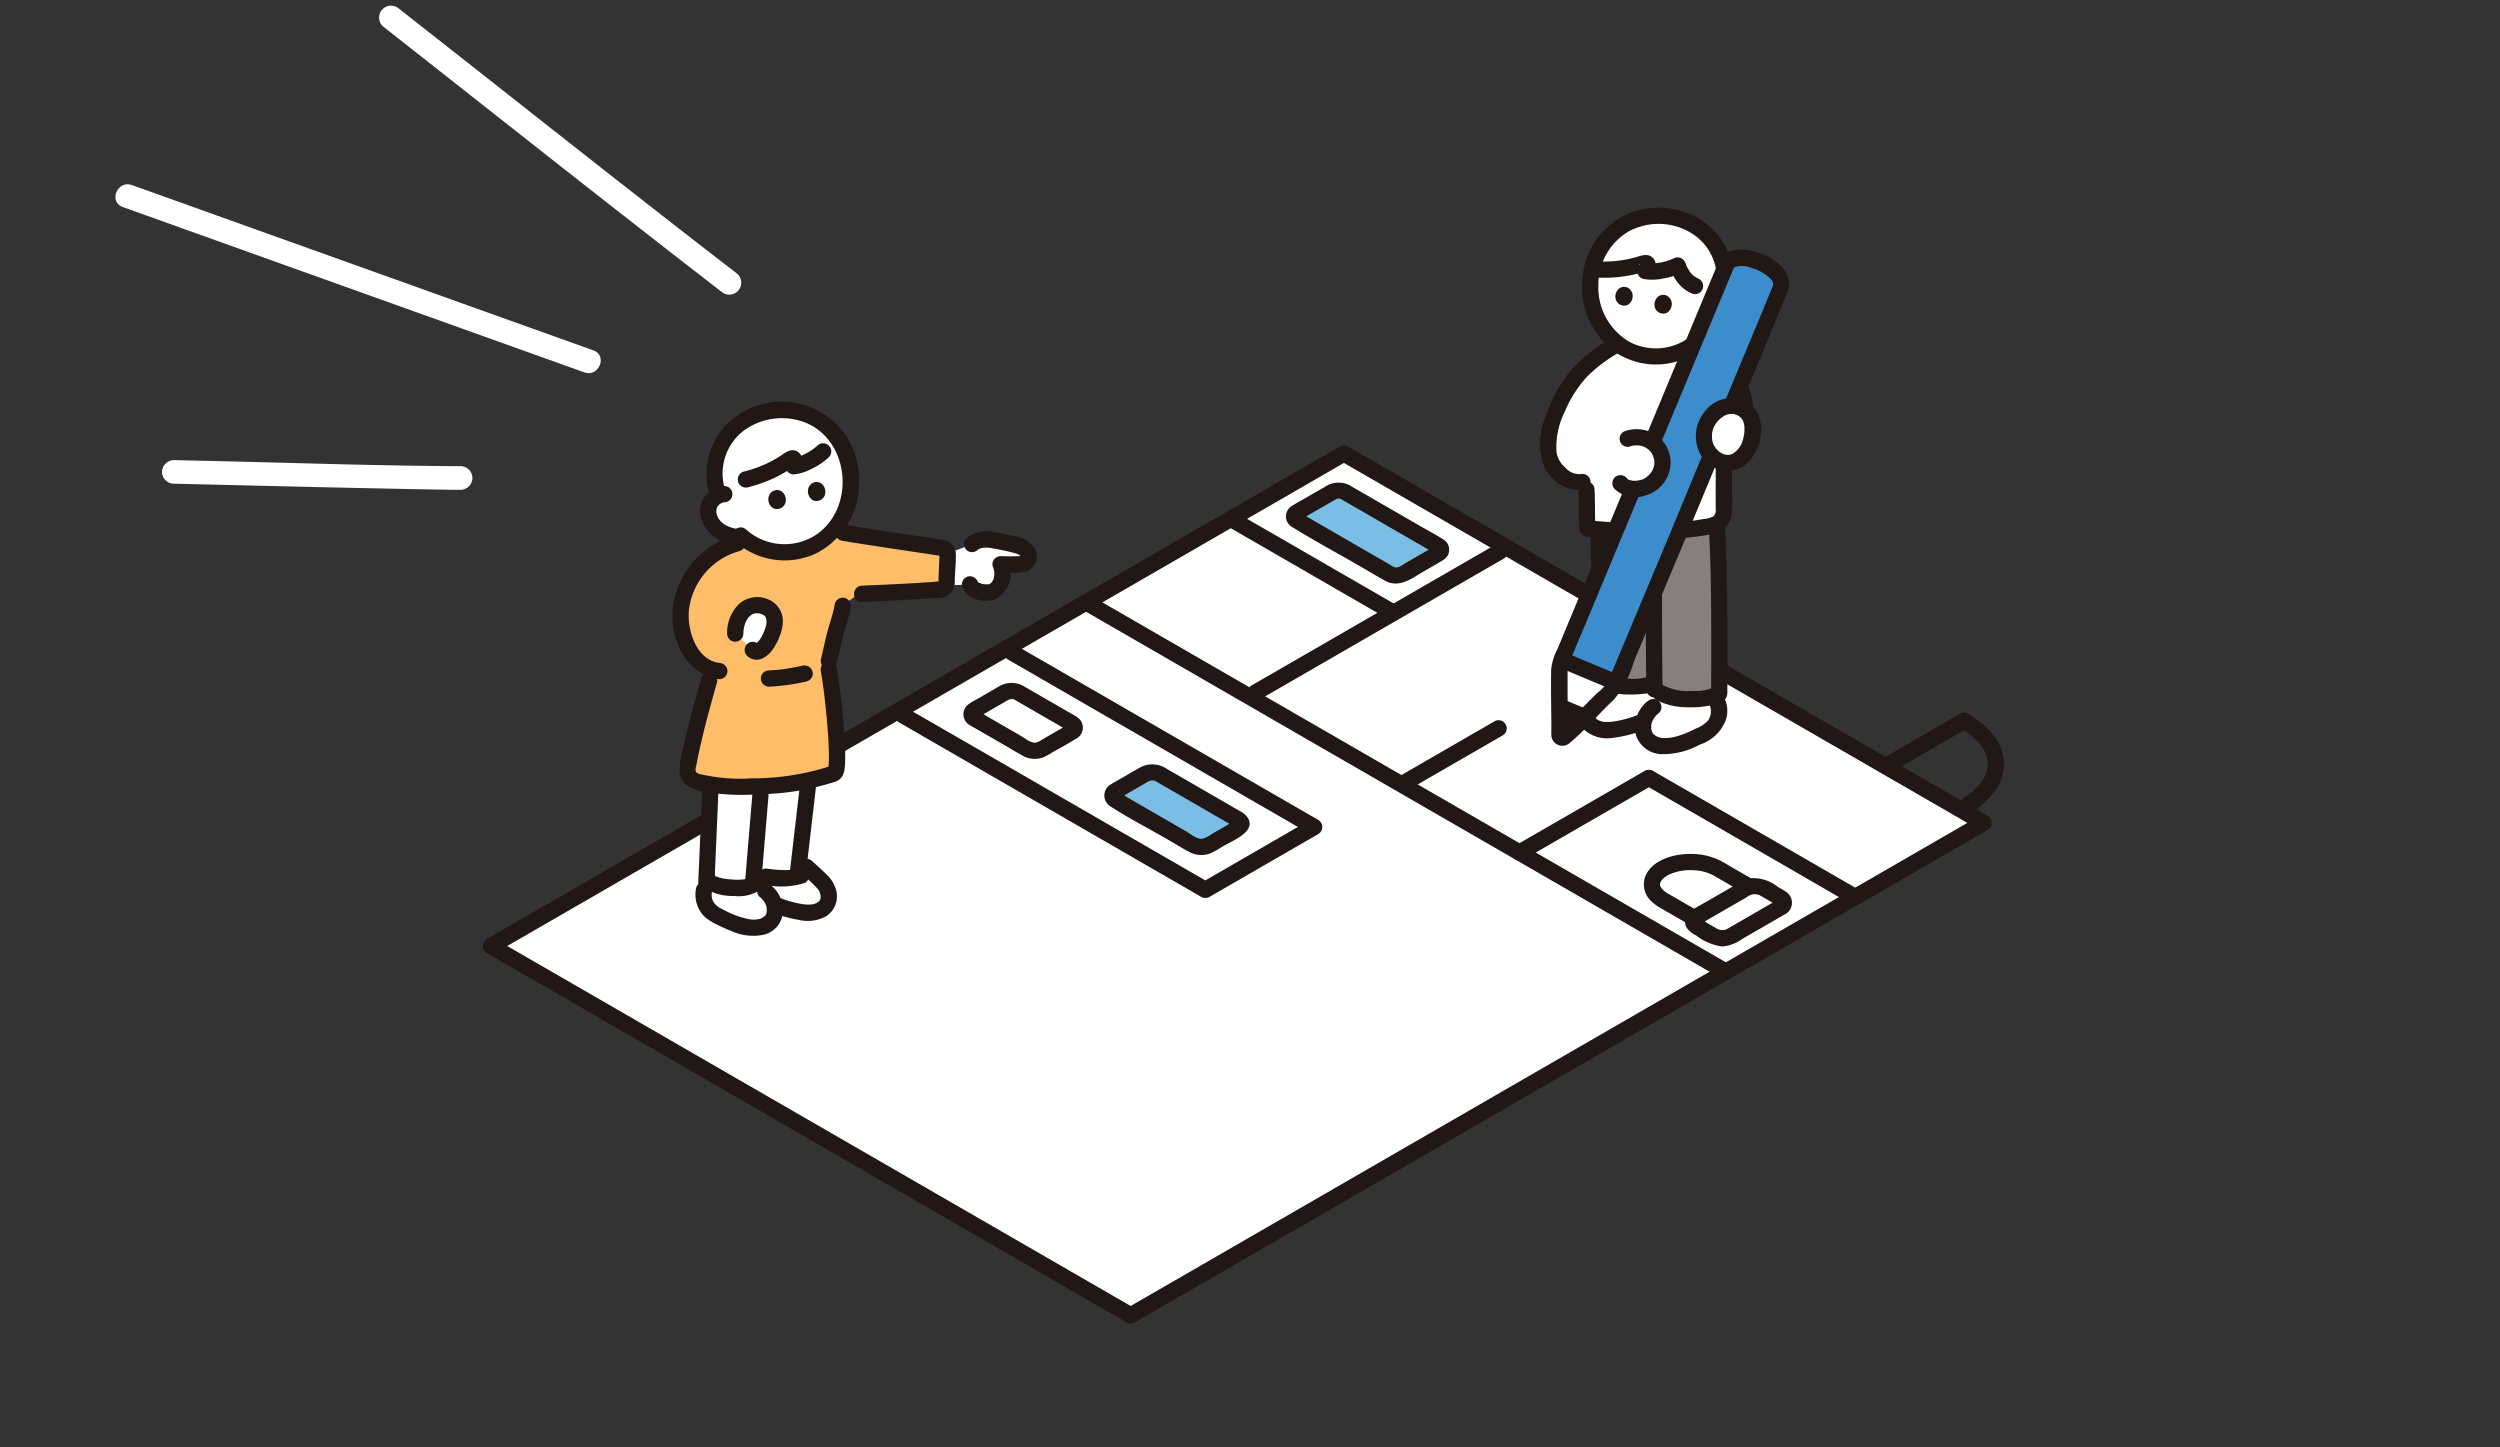 <svg xmlns="http://www.w3.org/2000/svg" xmlns:xlink="http://www.w3.org/1999/xlink" width="190" height="110" viewBox="0 0 190 110">
  <rect x="0" y="0" width="190" height="110" fill="#333333" stroke="none"/>
  <defs>
    <clipPath id="clip-path">
      <rect id="長方形_252" data-name="長方形 252" width="190" height="110" transform="translate(1075 4859)" fill="#7abee6" opacity="0.368"/>
    </clipPath>
  </defs>
  <g id="マスクグループ_37" data-name="マスクグループ 37" transform="translate(-1075 -4859)" clip-path="url(#clip-path)">
    <g id="グループ_166" data-name="グループ 166">
      <g id="_16169_color" data-name="16169_color" transform="translate(1111.698 4874.767)">
        <path id="パス_2249" data-name="パス 2249" d="M120.121,82.639a.963.963,0,0,0-.565-.517,18.343,18.343,0,0,0-2.314-.513,1.8,1.8,0,0,0-1.364.33l-1.853.739a.148.148,0,0,1,0,.035c-.021.572-.07,1.521-.1,2.272a.388.388,0,0,1-.016.1l1.813-.067c.124.416.751.667,1.494.6a1.227,1.227,0,0,0,.866-.792,1.824,1.824,0,0,0-.039-1.343c.564.02.874.016,1.543,0a.56.56,0,0,0,.583-.485.716.716,0,0,0-.05-.354Z" transform="translate(-78.699 -56.36)" fill="#fff"/>
        <path id="パス_2250" data-name="パス 2250" d="M50.274,125.784l.328.189,64.826-37.427L66.809,60.475,1.983,97.9Z" transform="translate(-1.37 -41.772)" fill="#fff"/>
        <path id="パス_2251" data-name="パス 2251" d="M48.593,124.938l.327.189a.627.627,0,0,0,.624,0l17.024-9.83L95.6,98.536,114.37,87.7a.624.624,0,0,0,0-1.068L76.533,64.787,65.751,58.562a.627.627,0,0,0-.624,0L39.786,73.193,14.543,87.767.3,95.989a.624.624,0,0,0,0,1.067l37.691,21.761,10.6,6.12a.619.619,0,0,0,.624-1.068L11.526,102.109l-10.6-6.12v1.067l25.341-14.63L51.509,67.851l14.242-8.222h-.624l37.837,21.845L113.746,87.7V86.632L81.158,105.447,56.5,119.685,48.92,124.06h.624l-.327-.189A.619.619,0,0,0,48.593,124.938Z" transform="translate(0 -40.393)" fill="#211715"/>
        <path id="パス_2252" data-name="パス 2252" d="M158.337,138.991l5.971,3.447a.346.346,0,0,1,0,.654l-2.243,1.295a1.252,1.252,0,0,1-1.134,0l-5.97-3.447a.345.345,0,0,1,0-.654l2.243-1.3a1.254,1.254,0,0,1,1.133,0Z" transform="translate(-106.898 -95.924)" fill="#7abee6"/>
        <path id="パス_2253" data-name="パス 2253" d="M203.263,69.664l7.118,4.111a.293.293,0,0,1,0,.556l-2.727,1.574a1.062,1.062,0,0,1-.962,0L199.573,71.8a.293.293,0,0,1,0-.556l2.727-1.574A1.062,1.062,0,0,1,203.263,69.664Z" transform="translate(-137.744 -48.041)" fill="#7abee6"/>
        <path id="パス_2254" data-name="パス 2254" d="M109.919,108.529l18,10.392,4.966,2.867v-1.068l-8.275,4.778h.624L107.3,115.143l-5.03-2.9a.619.619,0,0,0-.624,1.068l17.93,10.352,5.036,2.908a.627.627,0,0,0,.624,0l8.275-4.778a.624.624,0,0,0,0-1.068l-18-10.392-4.967-2.867a.619.619,0,0,0-.624,1.068Z" transform="translate(-70.017 -74.174)" fill="#211715"/>
        <path id="パス_2255" data-name="パス 2255" d="M285,139.358q6.149,3.546,12.294,7.1l3.389,1.958a.619.619,0,0,0,.624-1.068l-12.591-7.272-3.091-1.784a.619.619,0,0,0-.624,1.068Z" transform="translate(-196.699 -95.474)" fill="#211715"/>
        <path id="パス_2256" data-name="パス 2256" d="M225.371,131.313l7.225-4.171a.619.619,0,0,0-.624-1.068l-7.225,4.171A.619.619,0,0,0,225.371,131.313Z" transform="translate(-155.068 -87.033)" fill="#211715"/>
        <path id="パス_2257" data-name="パス 2257" d="M146.609,96.193l7.378,4.26,10.359,5.981,11.437,6.6,10.633,6.139,7.821,4.515.68.393a.619.619,0,0,0,.624-1.068l-7.379-4.26-10.36-5.981-11.437-6.6-10.633-6.139-7.819-4.515-.68-.393a.619.619,0,0,0-.624,1.068Z" transform="translate(-101.084 -65.651)" fill="#211715"/>
        <path id="パス_2258" data-name="パス 2258" d="M253.812,145.033l9.834-5.675a.619.619,0,0,0-.624-1.068l-9.834,5.675A.619.619,0,0,0,253.812,145.033Z" transform="translate(-174.717 -95.473)" fill="#211715"/>
        <path id="パス_2259" data-name="パス 2259" d="M206.887,82.593,192,91.189l-3.7,2.133a.619.619,0,0,0,.624,1.068l14.89-8.6,3.7-2.133a.619.619,0,0,0-.624-1.068Z" transform="translate(-129.887 -56.992)" fill="#211715"/>
        <path id="パス_2260" data-name="パス 2260" d="M302.52,166.494l-2.355,1.36-1.287.743a.827.827,0,0,1-.889.054c-.241-.133-.478-.276-.717-.414-.124-.072-.391-.3-.537-.309-.007,0-.023-.024-.029-.022v.2q-.079.278.026.179s.009-.007.013-.007c.031,0,.08-.046.107-.062l.479-.277,2.929-1.691a.909.909,0,0,1,1-.121c.268.149.531.307.8.46.122.07.245.138.365.211a.42.42,0,0,0,.084.048c.169.05.155-.447.011-.352-.658.44-.04,1.512.624,1.068a.992.992,0,0,0,.147-1.672,5.859,5.859,0,0,0-.686-.416,2.927,2.927,0,0,0-2.229-.641,4.883,4.883,0,0,0-1.208.618l-1.847,1.066c-.4.23-.806.447-1.2.69a1.006,1.006,0,0,0-.474,1.314,1.747,1.747,0,0,0,.768.651,4.145,4.145,0,0,0,1.967.832,3.018,3.018,0,0,0,1.525-.577l3.233-1.867A.619.619,0,0,0,302.52,166.494Z" transform="translate(-204.191 -113.836)" fill="#211715"/>
        <path id="パス_2261" data-name="パス 2261" d="M289.589,163.253l-1.59-.917-.723-.418c-.278-.163-.578-.427-.6-.657a.57.57,0,0,1,.181-.416,1.843,1.843,0,0,1,.617-.414,3.919,3.919,0,0,1,1.724-.284,3.489,3.489,0,0,1,1.573.41c.172.1.342.2.513.3l1.842,1.063a.619.619,0,0,0,.624-1.068l-1.818-1.051c-.229-.132-.455-.274-.691-.393a4.976,4.976,0,0,0-2.141-.5c-1.294-.023-3.058.409-3.562,1.767a1.75,1.75,0,0,0,.446,1.8,3.941,3.941,0,0,0,.921.652l2.058,1.188a.619.619,0,0,0,.624-1.068Z" transform="translate(-197.215 -109.777)" fill="#211715"/>
        <path id="パス_2262" data-name="パス 2262" d="M201.624,68.869l6.268,3.619.626.362a.908.908,0,0,0,.172.1c.1.029-.008.09-.033-.062v-.329c.024-.147.138-.093.035-.062a.76.76,0,0,0-.14.081l-.6.344-1.385.8c-.231.133-.555.419-.844.338a1.909,1.909,0,0,1-.4-.22l-5.173-2.987-1.144-.661c-.111-.064-.221-.136-.336-.194-.164-.083-.047-.083-.029.026v.329c-.017.1-.141.113.026.028.116-.059.228-.132.34-.2l1.044-.6.944-.545c.185-.108.4-.278.626-.166.714.344,1.342-.722.624-1.068a1.866,1.866,0,0,0-1.855.155l-1.422.822c-.343.2-.7.383-1.034.6a.927.927,0,0,0,.037,1.647c1.676,1.04,3.425,1.978,5.134,2.964.637.368,1.267.759,1.916,1.106,1.066.569,2.019-.216,2.913-.732.44-.254.884-.5,1.319-.762a1.338,1.338,0,0,0,.483-.418.921.921,0,0,0-.371-1.272c-.532-.342-1.1-.636-1.65-.953l-5.47-3.155A.619.619,0,0,0,201.624,68.869Z" transform="translate(-136.418 -46.712)" fill="#211715"/>
        <path id="パス_2263" data-name="パス 2263" d="M156.7,138.166l3.55,2.05,2.026,1.17c.093.054.278.216.39.225.129.011.129-.42,0-.407-.024,0-.057.037-.079.046a3.531,3.531,0,0,0-.438.253l-1.167.674a2.436,2.436,0,0,1-.7.364c-.419.074-.941-.378-1.274-.569l-4.474-2.584c-.1-.055-.449-.342-.563-.325-.081.012-.024-.528-.024.193,0,.417-.05.183.062.172s.307-.177.407-.235l1.334-.77c.283-.164.6-.427.95-.255.711.354,1.337-.711.624-1.067a1.933,1.933,0,0,0-1.858.058c-.4.223-.79.456-1.185.684-.315.182-.64.353-.947.547a.976.976,0,0,0-.006,1.731c1.37.882,2.837,1.638,4.248,2.452.564.326,1.12.673,1.695.978a1.9,1.9,0,0,0,1.784.013c.3-.158.594-.343.89-.514.7-.405,2.53-1.124,1.686-2.208a2,2,0,0,0-.63-.464l-.927-.536L157.33,137.1A.619.619,0,0,0,156.7,138.166Z" transform="translate(-105.574 -94.565)" fill="#211715"/>
        <path id="パス_2264" data-name="パス 2264" d="M122.029,118.163l2.895,1.671.755.436c.066.038.311.238.389.225.007,0,.052-.416-.009-.424s-.185.107-.226.131l-.868.5-.889.513a1.192,1.192,0,0,1-.466.211c-.362.035-.788-.335-1.078-.5l-1.86-1.074-.821-.474a3.641,3.641,0,0,0-.512-.3c-.017-.006-.033-.026-.051-.029-.151-.025.019.433-.011.435a.652.652,0,0,0,.169-.1l.913-.525.984-.568c.213-.124.431-.258.686-.131.711.354,1.337-.711.624-1.068a1.859,1.859,0,0,0-1.727.012c-.244.13-.481.278-.72.416l-1.068.616a3.921,3.921,0,0,0-.7.438.95.95,0,0,0,.222,1.54c.147.093.3.175.454.262l2.038,1.176c.507.293,1.007.6,1.523.879a1.837,1.837,0,0,0,1.5.121,4.924,4.924,0,0,0,.718-.385c.594-.343,1.207-.666,1.788-1.032a.951.951,0,0,0,.234-1.546,2.712,2.712,0,0,0-.5-.324l-3.762-2.172A.617.617,0,0,0,122.029,118.163Z" transform="translate(-81.616 -80.749)" fill="#211715"/>
        <path id="パス_2265" data-name="パス 2265" d="M350.357,131.936c1.391-.818,2.751-2.148,2.724-3.881-.027-1.7-1.352-2.963-2.724-3.771a.624.624,0,0,0-.624,0l-5.7,3.293a.619.619,0,0,0,.624,1.068l5.7-3.292h-.624c.972.572,2.094,1.463,2.112,2.7.019,1.281-1.106,2.221-2.112,2.813a.619.619,0,0,0,.624,1.068Z" transform="translate(-237.478 -85.799)" fill="#211715"/>
        <path id="パス_2266" data-name="パス 2266" d="M183.182,76.234l12.073,6.97a.619.619,0,0,0,.624-1.067l-12.073-6.97A.619.619,0,0,0,183.182,76.234Z" transform="translate(-126.35 -51.862)" fill="#211715"/>
        <path id="パス_2267" data-name="パス 2267" d="M278.111,117.989a3.737,3.737,0,0,1-2.125-1.034,5.891,5.891,0,0,1-3.153-.171,9.926,9.926,0,0,0-1.492,1.515,1.481,1.481,0,0,0-.1,1.322,1.436,1.436,0,0,0,1,.724,3.3,3.3,0,0,0,1.271-.027,8.517,8.517,0,0,0,1.849-.531l.178-.072a.9.9,0,0,0-.027.1,1.936,1.936,0,0,0,.058.892,1.36,1.36,0,0,0,.83.782,2.613,2.613,0,0,0,1.453.05,7.836,7.836,0,0,0,2.053-.78,2.4,2.4,0,0,0,1.1-.866,1.781,1.781,0,0,0,.214-1.336,1.994,1.994,0,0,0-.337-.738,3.432,3.432,0,0,1-.669.143A8.9,8.9,0,0,1,278.111,117.989Z" transform="translate(-187.32 -80.675)" fill="#fff"/>
        <path id="パス_2268" data-name="パス 2268" d="M271.1,114.669c-.328.3-.66.587-.976.9a3.23,3.23,0,0,0-.9,1.282,1.883,1.883,0,0,0,.483,2,2.631,2.631,0,0,0,2.081.549,9.187,9.187,0,0,0,2.349-.6.637.637,0,0,0,.433-.76.622.622,0,0,0-.76-.433,7.782,7.782,0,0,1-2.133.571,2.617,2.617,0,0,1-.6,0c.04.006-.11-.026-.117-.028-.023-.006-.235-.08-.142-.04a1.7,1.7,0,0,1-.214-.119c-.06-.042-.067-.046-.02-.014-.031-.026-.06-.054-.088-.083-.047-.055-.053-.06-.018-.014a1.091,1.091,0,0,1-.064-.1q-.048-.095-.015-.027a1.129,1.129,0,0,1-.035-.124q-.022-.113,0-.028a1.018,1.018,0,0,1,0-.13q.01-.114,0-.031c.007-.044.016-.087.027-.13a.8.8,0,0,1,.136-.333c.023-.036.125-.155.009-.019.027-.031.053-.065.081-.1.085-.1.175-.191.266-.283.354-.359.734-.691,1.107-1.028a.618.618,0,1,0-.874-.874Z" transform="translate(-185.925 -79.088)" fill="#211715"/>
        <path id="パス_2269" data-name="パス 2269" d="M284.21,118.488a2.566,2.566,0,0,0-.909,2.47,2.107,2.107,0,0,0,1.962,1.553,5.774,5.774,0,0,0,2.911-.723,3.125,3.125,0,0,0,2.018-1.961,2.25,2.25,0,0,0-1.137-2.607.623.623,0,0,0-.76.433.632.632,0,0,0,.433.76c-.112-.042.015.031.051.075,0,.006.065.106.077.127a1.265,1.265,0,0,1,.148.4,1.2,1.2,0,0,1-.2.949,2.489,2.489,0,0,1-.916.6,8.367,8.367,0,0,1-1.3.546,3.416,3.416,0,0,1-1.222.176,1.1,1.1,0,0,1-.74-.344.713.713,0,0,1-.124-.309,1.876,1.876,0,0,1-.009-.2c0-.031.02-.243,0-.163a1.605,1.605,0,0,1,.6-.9.623.623,0,0,0,0-.874.631.631,0,0,0-.874,0Z" transform="translate(-195.698 -80.962)" fill="#211715"/>
        <path id="パス_2270" data-name="パス 2270" d="M280,78.416l-.34.021a42.308,42.308,0,0,1-5.4-.139c0,.062,0,.1,0,.1.057,2.782.338,9.111.464,11.384.75.563,2.167.522,3.421.334,1.288,1.225,2.708,1.155,4.227,1.01a2.758,2.758,0,0,0,1.069-.325c.038-3.038,0-9.889-.183-12.866a21.848,21.848,0,0,1-3.26.485Z" transform="translate(-189.485 -53.832)" fill="#85807f"/>
        <path id="パス_2271" data-name="パス 2271" d="M266.985,33.92A10.177,10.177,0,0,0,263.81,36.6a10.714,10.714,0,0,0-1.758,3.833,3.855,3.855,0,0,0,.089,2.367,2.838,2.838,0,0,0,.911,1.053,1.564,1.564,0,0,0,1.716.34c.159,1.379.04,2.435.132,3.631a47.455,47.455,0,0,0,6.23.206,21.276,21.276,0,0,0,3.263-.433,1.1,1.1,0,0,0,.874-1.071V42.285a4.293,4.293,0,0,0,1.4-4.672,6.45,6.45,0,0,0-.722-1.53,5.068,5.068,0,0,0-.82-.917A5.944,5.944,0,0,0,273,34.049Z" transform="translate(-180.951 -23.426)" fill="#fff"/>
        <path id="パス_2272" data-name="パス 2272" d="M282.276,8.212a4.637,4.637,0,0,0-1.68-5.207,5.3,5.3,0,0,0-7.028.7,5.734,5.734,0,0,0,.027,7.342,4.85,4.85,0,0,0,6.955.367" transform="translate(-188.095 -1.368)" fill="#fff"/>
        <path id="パス_2273" data-name="パス 2273" d="M282.614,5.364a4.54,4.54,0,0,0-1.7-2.36,5.3,5.3,0,0,0-7.027.7,5.3,5.3,0,0,0-1.173,2.347,9.335,9.335,0,0,0,3.949-.449.263.263,0,0,1,.21.018c.155.087-.031.423-.119.576a4.593,4.593,0,0,0,2.465-.415,2.487,2.487,0,0,0,1.323,1.558l2.053.872a4.655,4.655,0,0,0,.02-2.848Z" transform="translate(-188.414 -1.367)" fill="#fff"/>
        <path id="パス_2274" data-name="パス 2274" d="M285.9,79.846c0,3.848,0,7.7.044,11.546a.619.619,0,0,0,1.236,0c-.046-3.848-.044-7.7-.044-11.546A.619.619,0,0,0,285.9,79.846Z" transform="translate(-197.524 -54.743)" fill="#211715"/>
        <path id="パス_2275" data-name="パス 2275" d="M272.275,78.09c.042,2,.126,3.995.21,5.992q.066,1.581.141,3.162.031.654.063,1.308a3.888,3.888,0,0,0,.1,1.161c.241.6,1.3.752,1.847.809a9.333,9.333,0,0,0,2.3-.116.622.622,0,0,0,.433-.76.634.634,0,0,0-.76-.433,4.252,4.252,0,0,1-2.942-.273l.306.534c-.209-3.791-.384-7.589-.464-11.384a.619.619,0,0,0-1.236,0Z" transform="translate(-188.111 -53.529)" fill="#211715"/>
        <path id="パス_2276" data-name="パス 2276" d="M287.886,90.293a5.069,5.069,0,0,0,2.211.546,7.853,7.853,0,0,0,2.12-.185,2.089,2.089,0,0,0,.8-.348c.28-.232.245-.556.247-.884q.007-.745.009-1.491.009-3.644-.062-7.288c-.025-1.177-.056-2.355-.124-3.53-.045-.791-1.282-.8-1.236,0,.2,3.406.189,6.831.188,10.242q0,1.232-.014,2.465l.306-.534a3.459,3.459,0,0,1-1.706.312,4.163,4.163,0,0,1-2.116-.371c-.706-.364-1.333.7-.624,1.068Z" transform="translate(-198.683 -52.856)" fill="#211715"/>
        <path id="パス_2277" data-name="パス 2277" d="M296.259,33.545a4.55,4.55,0,0,1,3.046,2.607,3.793,3.793,0,0,1-.39,3.908.623.623,0,0,0,.222.846.632.632,0,0,0,.846-.222,5.046,5.046,0,0,0,.937-2.487,5.252,5.252,0,0,0-.5-2.561,5.768,5.768,0,0,0-3.831-3.283A.619.619,0,0,0,296.259,33.545Z" transform="translate(-204.379 -22.326)" fill="#211715"/>
        <path id="パス_2278" data-name="パス 2278" d="M265.279,31.985a11.611,11.611,0,0,0-3,2.386,11.219,11.219,0,0,0-1.94,3.5,5.2,5.2,0,0,0-.126,3.836,3.022,3.022,0,0,0,3.119,1.77A.619.619,0,0,0,263,42.288a1.407,1.407,0,0,1-1.175-.491,1.911,1.911,0,0,1-.666-1.154,5.885,5.885,0,0,1,.612-3.069,9.24,9.24,0,0,1,1.667-2.652,11.415,11.415,0,0,1,2.463-1.87.619.619,0,0,0-.624-1.068Z" transform="translate(-179.557 -22.025)" fill="#211715"/>
        <path id="パス_2279" data-name="パス 2279" d="M269.337,64.221c.057.991,0,1.984.074,2.975a.637.637,0,0,0,.618.618,37.112,37.112,0,0,0,8.021.032c1.181-.161,2.782-.273,2.948-1.764a14.767,14.767,0,0,0,.016-1.625v-1.9a.619.619,0,0,0-1.236,0c0,1.072-.011,2.145,0,3.217a.556.556,0,0,1-.2.509,1.9,1.9,0,0,1-.731.19c-.321.06-.643.114-.967.159a24.862,24.862,0,0,1-4.041.178c-1.274-.031-2.545-.13-3.815-.232l.618.618c-.07-.989-.018-1.984-.074-2.975-.045-.791-1.282-.8-1.236,0Z" transform="translate(-186.08 -42.797)" fill="#211715"/>
        <path id="パス_2280" data-name="パス 2280" d="M281.481,7.009a5.292,5.292,0,0,0-1.721-5.721,6.051,6.051,0,0,0-5.912-.861,5.857,5.857,0,0,0-3.562,4.833,6.161,6.161,0,0,0,2.425,5.7,5.556,5.556,0,0,0,6.886-.475c.583-.544-.292-1.417-.874-.874a4.314,4.314,0,0,1-4.791.649,4.772,4.772,0,0,1-2.45-4.352,4.7,4.7,0,0,1,2.27-4.067,4.776,4.776,0,0,1,4.676.037,4.065,4.065,0,0,1,1.861,4.8c-.243.76.95,1.085,1.192.329Z" transform="translate(-186.704 0)" fill="#211715"/>
        <path id="パス_2281" data-name="パス 2281" d="M299.062,21.67c.138.01-.11-.033.014,0,.044.012.087.021.131.034s.057.019.085.031l-.065-.026c.027,0,.093.049.119.065s.051.032.075.05l-.053-.042a.424.424,0,0,1,.1.093.478.478,0,0,1,.091.1c-.065-.133-.013-.011.007.023a.374.374,0,0,1,.064.12c-.031-.079-.036-.085-.012-.021l.013.044a.413.413,0,0,1,.031.134c.017-.149-.007-.02-.006.024s0,.1,0,.143c0,.139.031-.1-.006.026-.013.047-.022.093-.036.141,0,.017-.07.188-.036.11s-.034.066-.043.082q-.035.065-.075.128c-.01.015-.1.144-.052.079s-.051.057-.062.07c-.033.036-.068.07-.1.1-.013.012-.132.108-.071.062s-.071.048-.086.057c-.045.029-.089.056-.135.082s-.093.051-.141.075c-.017.008-.166.072-.1.045s-.085.029-.1.035c-.051.017-.1.033-.155.048-.1.029-.207.047-.311.069-.046.007-.035.006.034,0l-.078.007c-.06.005-.12.008-.18.009a.618.618,0,1,0,0,1.236,3.033,3.033,0,0,0,2.863-1.9,1.943,1.943,0,0,0-.181-1.69,1.985,1.985,0,0,0-1.534-.883.621.621,0,0,0-.618.618.633.633,0,0,0,.618.618Z" transform="translate(-205.399 -14.108)" fill="#211715"/>
        <path id="パス_2282" data-name="パス 2282" d="M279.756,20.245a.773.773,0,0,1-.315.581.6.6,0,0,1-.442.084.673.673,0,0,1-.487-.367.789.789,0,0,1,.195-.907.624.624,0,0,1,.848.047A.7.7,0,0,1,279.756,20.245Z" transform="translate(-192.374 -13.458)" fill="#211715"/>
        <path id="パス_2283" data-name="パス 2283" d="M289.36,22.207a.773.773,0,0,1-.315.582.6.6,0,0,1-.442.083.673.673,0,0,1-.487-.366.788.788,0,0,1,.2-.907.623.623,0,0,1,.848.047.7.7,0,0,1,.2.561Z" transform="translate(-199.008 -14.813)" fill="#211715"/>
        <path id="パス_2284" data-name="パス 2284" d="M291.817,13.165a6.328,6.328,0,0,0,.309.671,3.477,3.477,0,0,0,.38.541,2.684,2.684,0,0,0,.9.676.666.666,0,0,0,.476.062.633.633,0,0,0,.371-.284.624.624,0,0,0,.062-.477.608.608,0,0,0-.284-.371,2.574,2.574,0,0,1-.467-.28l.125.1a2.133,2.133,0,0,1-.377-.38l.1.124a3.665,3.665,0,0,1-.437-.784l.062.148-.029-.07a.682.682,0,0,0-.284-.371.632.632,0,0,0-.476-.062.624.624,0,0,0-.369.284.6.6,0,0,0-.062.476Z" transform="translate(-201.596 -8.547)" fill="#211715"/>
        <path id="パス_2285" data-name="パス 2285" d="M278.237,11.924a4.2,4.2,0,0,1-1.066.321,3.779,3.779,0,0,1-.527.062,1.372,1.372,0,0,1-.408-.021l.369.908c.219-.392.422-.912.059-1.293-.4-.422-.92-.172-1.384-.044a9.115,9.115,0,0,1-2.959.283c-.8-.044-.793,1.193,0,1.236a10.657,10.657,0,0,0,2.013-.072c.32-.043.638-.1.952-.172q.216-.051.43-.113.134-.04.267-.083l.107-.036q.138-.042-.065,0l-.273-.159.036.033-.159-.273c-.088-.216.043-.173,0-.109s-.062.119-.093.176a.625.625,0,0,0,.369.908,3.717,3.717,0,0,0,1.509-.024,4.83,4.83,0,0,0,1.445-.461c.7-.371.08-1.439-.624-1.068Z" transform="translate(-187.732 -8.051)" fill="#211715"/>
        <path id="パス_2286" data-name="パス 2286" d="M273.818,33.1l7.661-18.477c.218-.521-.134-.954-.547-1.337a4.637,4.637,0,0,0-2.261-.947c-.562-.051-1.119.027-1.337.547L264.752,43.108a1.094,1.094,0,0,0-.084.467l.014,5.039a.2.2,0,0,0,.34.143c1.123-1.02,2.413-2.436,3.542-3.47a1.457,1.457,0,0,0,.362-.51Z" transform="translate(-182.855 -8.506)" fill="#fff"/>
        <path id="パス_2287" data-name="パス 2287" d="M278.432,12.354a.884.884,0,0,0-.7.53L265.242,42.879l4.147,1.737L274.214,33.1l7.661-18.477c.218-.521-.134-.954-.547-1.337a4.637,4.637,0,0,0-2.261-.947A2.308,2.308,0,0,0,278.432,12.354Z" transform="translate(-183.252 -8.504)" fill="#3d8dcc"/>
        <path id="パス_2288" data-name="パス 2288" d="M264.7,124.437l0-1.79,1.917.8c-.536.542-1.069,1.074-1.568,1.528a.2.2,0,0,1-.34-.143Z" transform="translate(-182.871 -84.726)" fill="#211715"/>
        <path id="パス_2289" data-name="パス 2289" d="M265.551,121.542l-1.7-.711a.618.618,0,0,0-.7.908l.1.125a.618.618,0,0,0,.273.159l1.7.711a.618.618,0,0,0,.7-.908l-.1-.124a.616.616,0,0,0-.273-.159Z" transform="translate(-181.75 -83.456)" fill="#211715"/>
        <path id="パス_2290" data-name="パス 2290" d="M273,31.888l2.428-5.855,4.053-9.776,1.1-2.653c.863-2.081-2.431-3.551-4.088-3.227-.931.182-1.172.973-1.484,1.723l-1.106,2.656-3.719,8.933L265.98,33.8l-2.868,6.89a4.257,4.257,0,0,0-.474,1.527c-.034,1.457.008,2.92.012,4.377,0,.209-.01.42,0,.629a.835.835,0,0,0,1.4.6c1.2-1,2.219-2.235,3.362-3.3a8.133,8.133,0,0,0,1.522-2.909l3.794-9.057.276-.659a.622.622,0,0,0-.433-.76.634.634,0,0,0-.76.433l-2.119,5.057-2.663,6.356a2.956,2.956,0,0,1-.859,1.016c-.512.495-1.011,1.007-1.515,1.515q-.352.355-.708.706-.184.18-.371.357l-.137.129-.135.126c-.058.049-.06.055,0,.017h.329l.013.006.222.222c.04.055.009.253.021.1.005-.067,0-.138,0-.206l0-.752-.006-2.1,0-1.683a1.435,1.435,0,0,1,.077-.565c.406-1.032.853-2.05,1.28-3.074l2.728-6.552,3.336-8.006,3.046-7.316,1.92-4.613.2-.48a1.174,1.174,0,0,1,.048-.116c0-.008.006-.019.011-.026-.039.058,0,0,.037-.021a1.857,1.857,0,0,1,1.347.078,3.288,3.288,0,0,1,1.231.655c.216.2.444.4.336.7-.015.044-.036.086-.053.129-.67,1.646-1.362,3.284-2.042,4.925L274.115,26l-2.19,5.282-.113.274a.622.622,0,0,0,.433.76.634.634,0,0,0,.76-.432Z" transform="translate(-181.444 -7.13)" fill="#211715"/>
        <path id="パス_2291" data-name="パス 2291" d="M264.845,110.864l3.85,1.613a.618.618,0,0,0,.76-.433.638.638,0,0,0-.433-.76l-3.85-1.613a.618.618,0,0,0-.76.433A.638.638,0,0,0,264.845,110.864Z" transform="translate(-182.666 -75.745)" fill="#211715"/>
        <path id="パス_2292" data-name="パス 2292" d="M302.842,52.836a2.479,2.479,0,0,0,1.053-1.863,1.756,1.756,0,0,0-1.236-2.2,1.733,1.733,0,0,0-1.267.236,2.374,2.374,0,0,0-1.166,2.3,1.9,1.9,0,0,0,2,1.755A1.592,1.592,0,0,0,302.842,52.836Z" transform="translate(-207.411 -33.662)" fill="#fff"/>
        <path id="パス_2293" data-name="パス 2293" d="M301.792,52.026a3.331,3.331,0,0,0,1.393-2.782A2.3,2.3,0,0,0,301.9,46.99a2.528,2.528,0,0,0-2.99.84,2.936,2.936,0,0,0-.409,3.091,2.347,2.347,0,0,0,3.288,1.106.619.619,0,0,0-.624-1.068.885.885,0,0,1-.9.075c.1.039-.017-.011-.041-.024-.044-.023-.087-.048-.129-.075s-.067-.044-.1-.068c.075.056-.005-.006-.016-.017-.074-.071-.146-.14-.213-.216-.01-.012-.066-.093-.015-.02-.035-.051-.069-.1-.1-.155a1.078,1.078,0,0,1-.161-.418c-.009-.039-.017-.08-.023-.12.014.113,0-.025,0-.053a2.778,2.778,0,0,1,0-.34c0-.04.006-.08.012-.119-.016.117.005-.009.011-.038a2.242,2.242,0,0,1,.067-.247c.012-.036.025-.071.038-.106-.042.107,0-.006.018-.032.05-.093.1-.179.158-.268.01-.016.069-.093.006-.013.024-.031.049-.06.074-.089a2.682,2.682,0,0,1,.208-.211,1.58,1.58,0,0,1,.416-.292c.1-.052-.121.031.067-.028.042-.013.083-.026.125-.037-.015,0,.191-.04.105-.026s.11-.009.1-.008c.075,0,.149,0,.223,0-.133,0-.04-.008,0,0,.059.015.117.031.175.049.026.008.148.057.048.013a1,1,0,0,1,.1.05c.033.019.064.035.094.055,0,0,.138.1.066.042s.052.049.052.05c.023.023.045.048.068.07.078.074.01.009-.006-.013.027.038.054.078.078.118s.037.069.056.1.044.134,0,0c.021.067.044.132.062.2.011.042.042.257.024.089.008.078.015.155.017.233s0,.17,0,.256c0,.044-.036.308-.008.129a4.166,4.166,0,0,1-.14.623,1.641,1.641,0,0,1-.629.871.632.632,0,0,0-.219.843.625.625,0,0,0,.844.222Z" transform="translate(-206.049 -32.317)" fill="#211715"/>
        <path id="パス_2294" data-name="パス 2294" d="M280.193,56.551a1.949,1.949,0,0,1,1.668,3.511,1.871,1.871,0,0,1-2.226-.131" transform="translate(-193.196 -38.984)" fill="#fff"/>
        <path id="パス_2295" data-name="パス 2295" d="M278.98,55.774c.072-.021.144-.041.216-.057l.085-.017.042-.007h0l-.041.006.082-.007.081,0c.066,0,.132,0,.2,0,.031,0,.065.008.1.008.087,0-.16-.031-.033,0,.054.011.109.021.163.035s.1.029.155.048a.385.385,0,0,0,.067.025c-.143-.018-.07-.031,0,0,.095.047.177.109.267.162.069.04-.117-.106-.031-.023.016.016.035.031.052.045a1.619,1.619,0,0,1,.134.131c.025.027.088.079.1.116-.018-.062-.073-.1-.036-.044.015.024.031.047.047.07.027.043.053.086.077.131.013.025.025.05.038.075.063.119-.027-.082-.008-.024a3.2,3.2,0,0,1,.093.306c.005.024.038.116.024.134.009-.011-.013-.165-.009-.046,0,.034,0,.068.006.1,0,.051,0,.1,0,.155,0,.028-.007.058-.007.086,0,.083.035-.164.006-.044s-.055.229-.093.342c-.019.057-.044.034.021-.046a.425.425,0,0,0-.031.067c-.027.056-.057.111-.09.165s-.068.1-.1.145c-.043.073.1-.114.011-.015-.027.031-.053.062-.081.093s-.078.081-.119.119-.212.17-.078.072a1.748,1.748,0,0,1-.163.11c-.029.017-.059.031-.089.047l-.037.018c-.062.027-.051.023.031-.013-.025.037-.161.056-.207.069-.08.023-.16.038-.241.055l-.023,0q-.1.016.029,0a.39.39,0,0,1-.137.01,2.141,2.141,0,0,1-.227,0c-.01,0-.159-.014-.052,0s-.051-.011-.071-.016c-.036-.008-.071-.017-.106-.028l-.041-.013q-.1-.035.027.016c-.062-.006-.133-.071-.185-.1-.108-.064.044.067.009.006a.912.912,0,0,0-.1-.108.621.621,0,0,0-.874,0,.634.634,0,0,0,0,.874,2.272,2.272,0,0,0,2.283.513,2.7,2.7,0,0,0,1.669-1.321,2.561,2.561,0,0,0-.89-3.359,2.731,2.731,0,0,0-2.232-.247.618.618,0,0,0,.329,1.192Z" transform="translate(-191.818 -37.61)" fill="#211715"/>
        <path id="パス_2296" data-name="パス 2296" d="M57.047,141.333c.886,0,1.806-.069,2.786-.147a22.556,22.556,0,0,0,2.4-.33l-.707,6.076.543.492a10.521,10.521,0,0,1,1.493,1.506,1.391,1.391,0,0,1,.1,1.243,1.348,1.348,0,0,1-.941.68,3.107,3.107,0,0,1-1.194-.025,8.026,8.026,0,0,1-1.736-.5l-.167-.067a.943.943,0,0,1,.025.095,1.816,1.816,0,0,1-.055.838,1.276,1.276,0,0,1-.78.734,1.108,1.108,0,0,1-.306.084,5.748,5.748,0,0,1-3.284-.92,1.728,1.728,0,0,1-.773-.736,1.866,1.866,0,0,1,.013-1.726q.16-3.732.32-7.463A13.256,13.256,0,0,0,57.047,141.333Z" transform="translate(-37.475 -97.306)" fill="#fff"/>
        <path id="パス_2297" data-name="パス 2297" d="M76.229,140.981l-.752,6.473a.622.622,0,0,0,.618.618.633.633,0,0,0,.618-.618l.752-6.473a.622.622,0,0,0-.618-.618A.633.633,0,0,0,76.229,140.981Z" transform="translate(-52.146 -96.966)" fill="#211715"/>
        <path id="パス_2298" data-name="パス 2298" d="M65.046,143.159l-.533,6.353a.623.623,0,0,0,.618.618.631.631,0,0,0,.618-.618l.533-6.353a.623.623,0,0,0-.618-.618A.631.631,0,0,0,65.046,143.159Z" transform="translate(-44.571 -98.471)" fill="#211715"/>
        <path id="パス_2299" data-name="パス 2299" d="M53.265,141.122l-.309,7.217c-.034.8,1.2.794,1.236,0l.309-7.217C54.535,140.326,53.3,140.327,53.265,141.122Z" transform="translate(-36.585 -97.078)" fill="#211715"/>
        <path id="パス_2300" data-name="パス 2300" d="M72.648,161.163c.351.317.708.629,1.04.966.085.087.169.175.249.266.015.017.056.082.076.091q-.089-.117-.033-.041l.035.052a1.138,1.138,0,0,1,.083.158c-.038-.09.035.124.04.146.01.04.018.08.025.121q-.014-.093,0,.019c0,.041,0,.082,0,.124l0,.016a1.021,1.021,0,0,1-.033.117q.036-.078-.01.016a1.053,1.053,0,0,1-.06.1q.059-.075-.011.006c-.026.027-.054.053-.082.078.051-.037.048-.035-.011.006a1.844,1.844,0,0,1-.2.112c.111-.049-.1.028-.124.034s-.182.038-.1.025a2.584,2.584,0,0,1-.564,0q-.117-.015-.047,0l-.14-.022c-.093-.015-.185-.031-.278-.05-.174-.034-.347-.073-.519-.119a8.749,8.749,0,0,1-1.01-.34.62.62,0,0,0-.76.433.637.637,0,0,0,.433.76,8.59,8.59,0,0,0,1.84.512,2.9,2.9,0,0,0,2.094-.275,1.8,1.8,0,0,0,.785-1.874,2.519,2.519,0,0,0-.778-1.321c-.337-.344-.7-.66-1.057-.983a.618.618,0,0,0-.874.874Z" transform="translate(-48.493 -110.608)" fill="#211715"/>
        <path id="パス_2301" data-name="パス 2301" d="M57.128,166.906a1.569,1.569,0,0,1,.51.682,1.282,1.282,0,0,1,.018.581.482.482,0,0,1-.179.255c.062-.055-.074.049-.09.058a1.278,1.278,0,0,1-.19.1,1.94,1.94,0,0,1-.872.031,6.522,6.522,0,0,1-1.962-.734,1.6,1.6,0,0,1-.689-.508,1.084,1.084,0,0,1-.161-.812.635.635,0,0,0-.433-.761.624.624,0,0,0-.76.433A2.359,2.359,0,0,0,53,168.469a4.2,4.2,0,0,0,.984.6,11.881,11.881,0,0,0,1.1.487,3.922,3.922,0,0,0,2.409.23,1.915,1.915,0,0,0,1.38-1.432A2.452,2.452,0,0,0,58,166.035a.635.635,0,0,0-.874,0,.623.623,0,0,0,0,.874Z" transform="translate(-36.106 -114.525)" fill="#211715"/>
        <path id="パス_2302" data-name="パス 2302" d="M52.953,80.735a6.615,6.615,0,0,0-2.374,1.242A5.64,5.64,0,0,0,49.667,83a7.176,7.176,0,0,0-.8,1.7,5.063,5.063,0,0,0,.674,4.511,3.026,3.026,0,0,0,1.472,1.133c-.618,2.195-1.409,4.877-1.867,7.483a.9.9,0,0,0,.628,1.011,16.837,16.837,0,0,0,6.17.272,17.589,17.589,0,0,0,4.383-.879c.467-.435-.094-5.749-.453-7.89l-.059-.352.067-.285c.105-.451.495-2.207.645-2.645a9.483,9.483,0,0,0,.408-1.552s1.03-.894,1.458-.913c2.119-.095,3.6-.148,6.028-.33a.437.437,0,0,0,.394-.406c.031-.751.079-1.7.1-2.272a.456.456,0,0,0-.385-.469c-1.433-.228-4.975-.732-7.539-1.161Z" transform="translate(-33.582 -55.23)" fill="#febe69"/>
        <path id="パス_2303" data-name="パス 2303" d="M63.812,50.55a5.452,5.452,0,0,0-5.982.247,4.69,4.69,0,0,0-1.623,5.477,1.308,1.308,0,0,0-.76.961,1.8,1.8,0,0,0,.684,1.6,2.835,2.835,0,0,0,1.886.59,4.907,4.907,0,0,0,6.893-.5,5.8,5.8,0,0,0,.028-7.425,5.022,5.022,0,0,0-1.125-.955Z" transform="translate(-38.3 -34.379)" fill="#fff"/>
        <path id="パス_2304" data-name="パス 2304" d="M57.149,53.148a4.589,4.589,0,0,1,1.708-2.355,5.362,5.362,0,0,1,7.11.708q.14.16.265.329l-1.017,1.057a4.66,4.66,0,0,1-2.265,1.154c.038-.175.116-.556-.059-.593a.266.266,0,0,0-.208.046,9.344,9.344,0,0,1-3.391,1.555L57.684,56.16a1.227,1.227,0,0,0-.447.111A4.7,4.7,0,0,1,57.149,53.148Z" transform="translate(-39.328 -34.376)" fill="#fff"/>
        <path id="パス_2305" data-name="パス 2305" d="M56.395,54.451a4.114,4.114,0,0,1,1.368-4.534,4.912,4.912,0,0,1,4.752-.621c3.327,1.382,3.764,6.376.869,8.445a4.371,4.371,0,0,1-5.4-.325c-.582-.542-1.458.33-.874.874a5.651,5.651,0,0,0,6.155.949,6.016,6.016,0,0,0,3.293-5.409,5.88,5.88,0,0,0-8.9-5.309,5.364,5.364,0,0,0-2.447,6.26C55.444,55.534,56.638,55.212,56.395,54.451Z" transform="translate(-37.968 -32.931)" fill="#211715"/>
        <path id="パス_2306" data-name="パス 2306" d="M55.254,68.442a2,2,0,0,0-1.533.871,1.962,1.962,0,0,0-.2,1.723,3.06,3.06,0,0,0,2.889,1.914.618.618,0,0,0,0-1.236,2.337,2.337,0,0,1-1.02-.276,2.832,2.832,0,0,1-.269-.172c.106.076-.011-.011-.033-.031s-.073-.067-.107-.1-.067-.074-.1-.112c.09.107,0-.009-.022-.036-.028-.042-.053-.085-.078-.129-.008-.015-.089-.183-.056-.105s-.024-.071-.029-.088c-.015-.047-.028-.094-.038-.142-.006-.024-.011-.048-.015-.072q.013.115.006.044c0-.048-.007-.1-.007-.144,0-.019,0-.181,0-.086s.014-.057.019-.079.054-.166.021-.079.029-.052.039-.07.091-.147.041-.07.04-.044.055-.059c.031-.033.067-.062.1-.093s.023-.02-.035.026l.057-.038c.038-.025.081-.043.119-.068s.027-.016-.044.015l.064-.023a1.22,1.22,0,0,1,.131-.037c.162-.036-.091,0,.038-.006a.618.618,0,1,0,0-1.236Z" transform="translate(-36.9 -47.277)" fill="#211715"/>
        <path id="パス_2307" data-name="パス 2307" d="M79.917,68.227a.78.78,0,0,0,.318.587.607.607,0,0,0,.447.085.68.68,0,0,0,.492-.371.8.8,0,0,0-.2-.917.631.631,0,0,0-.857.047A.7.7,0,0,0,79.917,68.227Z" transform="translate(-55.211 -46.601)" fill="#211715"/>
        <path id="パス_2308" data-name="パス 2308" d="M70.2,70.21a.781.781,0,0,0,.318.587.61.61,0,0,0,.448.085.68.68,0,0,0,.492-.371.8.8,0,0,0-.2-.917.631.631,0,0,0-.858.047A.7.7,0,0,0,70.2,70.21Z" transform="translate(-48.5 -47.972)" fill="#211715"/>
        <path id="パス_2309" data-name="パス 2309" d="M68.712,58.034a3.688,3.688,0,0,1-.933.639,3.838,3.838,0,0,1-.513.232,2.737,2.737,0,0,1-.266.081c-.04.01-.08.019-.121.026.071-.008.072-.01,0,0l.6.782c.093-.441.149-1-.3-1.272-.541-.327-1.014.145-1.443.414a9.228,9.228,0,0,1-2.674,1.106.619.619,0,0,0,.329,1.192,11.249,11.249,0,0,0,1.942-.679,8.9,8.9,0,0,0,.819-.427q.21-.124.414-.259c.068-.045.136-.093.2-.139l.081-.057q.171-.108-.023-.02l-.312-.082q-.2-.525-.2-.288c0,.042,0,.044.006.005-.016.057-.022.119-.034.178a.625.625,0,0,0,.6.783,3.72,3.72,0,0,0,1.445-.464,4.9,4.9,0,0,0,1.257-.871.619.619,0,0,0-.874-.874Z" transform="translate(-43.263 -39.961)" fill="#211715"/>
        <path id="パス_2310" data-name="パス 2310" d="M59.063,112.34c.238,1.431.393,2.879.507,4.324.056.713.1,1.43.1,2.146,0,.247-.009.492-.031.738-.013.151.024-.1,0,.02-.008.038-.018.077-.023.116-.018.118-.033.041-.007.046q.037-.083.009-.027-.05.079.059-.075l.273-.159a19.465,19.465,0,0,1-6.21.986,13.122,13.122,0,0,1-3.568-.262c-.176-.042-.481-.06-.591-.226s0-.41.028-.573c.127-.674.273-1.343.433-2.009.337-1.42.731-2.826,1.128-4.231a.619.619,0,0,0-1.192-.329c-.331,1.17-.659,2.34-.955,3.519-.155.618-.3,1.236-.433,1.859a6.1,6.1,0,0,0-.274,1.762c.126,1.256,1.471,1.458,2.486,1.6a17.629,17.629,0,0,0,3.493.1,19.812,19.812,0,0,0,5.881-.963c.622-.236.687-.776.722-1.372a16.448,16.448,0,0,0-.041-2.009,52.882,52.882,0,0,0-.6-5.31.623.623,0,0,0-.76-.433.633.633,0,0,0-.433.76Z" transform="translate(-33.372 -77.066)" fill="#211715"/>
        <path id="パス_2311" data-name="パス 2311" d="M63.383,101.157a.39.39,0,0,0,.353.124.855.855,0,0,0,.343-.178,3.267,3.267,0,0,0,.868-1.5,1.78,1.78,0,0,0,.086-.784,1.148,1.148,0,0,0-.244-.62,1.5,1.5,0,0,0-1.818-.256,1.855,1.855,0,0,0-.706.863,3.1,3.1,0,0,0-.216,1.1" transform="translate(-42.868 -67.525)" fill="#fff"/>
        <path id="パス_2312" data-name="パス 2312" d="M61.562,100.225a1.042,1.042,0,0,0,1.221.183,2.178,2.178,0,0,0,.778-.728,4,4,0,0,0,.456-.884,3.246,3.246,0,0,0,.261-1.068,1.779,1.779,0,0,0-1.022-1.751,2.112,2.112,0,0,0-2.279.289,3.073,3.073,0,0,0-.93,2.279.623.623,0,0,0,.618.618.631.631,0,0,0,.618-.618c0-.062.005-.126.01-.189,0-.027.018-.181.006-.086a2.655,2.655,0,0,1,.095-.429c.018-.06.04-.119.062-.178-.033.089.015-.028.031-.057.024-.048.051-.1.079-.141.014-.023.029-.046.044-.068s.073-.1.031-.046.057-.062.074-.08c.037-.039.08-.072.117-.111s-.009.006-.02.013l.067-.045a1.126,1.126,0,0,1,.172-.093c-.107.045.062-.011.091-.018L62.222,97c-.013,0-.1,0-.025,0s.113-.006.169,0c.028,0,.056,0,.084,0-.062,0-.054-.011,0,0s.11.025.164.042c.033.011.152.067.067.022.05.027.1.051.15.08.023.014.045.031.068.044.071.042-.077-.022-.007,0,.012,0,.093.087.027.021s0-.006.006.011L63,97.34c.054.1-.022-.091,0,.02.014.058.028.115.04.174s0-.008,0-.019c0,.031,0,.062,0,.093,0,.062-.005.124,0,.183s0,0,0-.013c0,.031-.011.062-.018.09-.015.07-.035.139-.057.207q-.056.173-.124.343c-.01.026-.02.051-.031.077,0-.009.039-.086.009-.022s-.052.115-.08.172a3.059,3.059,0,0,1-.188.325c-.015.022-.031.043-.046.066-.048.077.059-.065,0,0-.043.048-.083.1-.127.143-.026.027-.053.052-.079.078-.083.084.021,0,.022-.011,0,.01-.173.106-.089.06.062-.035.012,0-.009,0,.027,0,.142,0,.057-.01,0,0,.135.025.064.007-.049-.012.076.031.091.046a.618.618,0,0,0-.874.874Z" transform="translate(-41.485 -66.156)" fill="#211715"/>
        <path id="パス_2313" data-name="パス 2313" d="M87.1,79.173c2.083.348,4.173.652,6.263.966.371.056.743.112,1.115.17.029,0,.108.035.13.021-.014.009.058-.039.009-.027-.087.021.038-.163-.048-.049-.015.02,0,.119-.006.146-.011.271-.024.542-.036.813s-.025.556-.038.835c0,.054.015.3.007.314.055-.1.062-.04-.025-.078a.933.933,0,0,0-.291.021q-.887.064-1.776.115c-1.244.071-2.49.124-3.735.178-.792.035-.8,1.272,0,1.236,1.266-.057,2.532-.108,3.8-.181.693-.04,1.388-.079,2.08-.138a1.222,1.222,0,0,0,.908-.386,1.515,1.515,0,0,0,.27-1.018c.027-.616.09-1.24.083-1.857a1.121,1.121,0,0,0-1.033-1.144c-1.029-.161-2.061-.309-3.091-.464-1.419-.213-2.838-.429-4.253-.665a.637.637,0,0,0-.76.433.623.623,0,0,0,.433.76Z" transform="translate(-59.863 -53.854)" fill="#211715"/>
        <path id="パス_2314" data-name="パス 2314" d="M84.146,96.365c-.124.787-.421,1.529-.611,2.3-.155.63-.294,1.264-.442,1.9a.632.632,0,0,0,.433.76.625.625,0,0,0,.76-.433c.148-.632.287-1.267.442-1.9.19-.773.487-1.515.611-2.3a.637.637,0,0,0-.433-.76.623.623,0,0,0-.76.433Z" transform="translate(-57.394 -66.255)" fill="#211715"/>
        <path id="パス_2315" data-name="パス 2315" d="M71.5,112.575q-.653.153-1.318.249l-.078.011.034,0-.183.022q-.157.018-.314.033-.34.031-.682.048a.618.618,0,0,0,0,1.236,15.913,15.913,0,0,0,2.87-.4.623.623,0,0,0,.433-.76.632.632,0,0,0-.76-.433Z" transform="translate(-47.212 -77.754)" fill="#211715"/>
        <path id="パス_2316" data-name="パス 2316" d="M117.8,83.782a1.515,1.515,0,0,0,.976.924,2.259,2.259,0,0,0,1.519.04,2.188,2.188,0,0,0,1.02-2.825l-.6.782c.3.01.59.016.886.012a4.109,4.109,0,0,0,1.005-.066,1.222,1.222,0,0,0,.638-1.869,2.336,2.336,0,0,0-1.564-.849c-.513-.12-1.031-.223-1.551-.307a2.377,2.377,0,0,0-2.019.48.618.618,0,1,0,.874.874q.078-.07,0-.007a1.036,1.036,0,0,1,.1-.057c.065-.031.068-.034.01-.007.037-.014.074-.026.111-.036.057-.016.114-.027.171-.041q.111-.019.007,0l.111-.01c.115-.007.227,0,.342,0-.188,0-.027,0,.024.006l.13.022c.548.1,1.1.2,1.637.342.109.028.218.057.326.093.018.006.156.066.079.027,0,0,.158.1.082.041a.935.935,0,0,1,.087.085q-.051-.072.009.018c.034.065.037.069.009.013.015.065.019.076.012.033s0-.031,0,.036c.012-.059.01-.053-.008.018a.154.154,0,0,1,.05-.09c-.051.048-.048.045.01-.007-.149.062.124-.045-.023.006-.07.014-.057.014.04,0-.041,0-.082,0-.124,0q-.254.008-.508.012c-.317.005-.633,0-.95-.011a.622.622,0,0,0-.6.783,1.316,1.316,0,0,1,.089.852.765.765,0,0,1-.127.292.574.574,0,0,1-.257.216q-.06.031.01-.006c-.066.016-.074.018-.022,0a1.993,1.993,0,0,1-.223,0,1,1,0,0,1-.34-.05c-.026-.007-.211-.081-.106-.031a1.591,1.591,0,0,1-.143-.081c.108.067,0-.009-.028-.033q.068.1.013.013t.008.024a.633.633,0,0,0-.761-.433.624.624,0,0,0-.433.76Z" transform="translate(-81.369 -54.963)" fill="#211715"/>
        <path id="パス_2317" data-name="パス 2317" d="M51.417,80.5a6.5,6.5,0,0,0-4.748,5.4c-.311,2.354.935,5.215,3.512,5.541a.621.621,0,0,0,.618-.618.633.633,0,0,0-.618-.618c-1.858-.235-2.562-2.8-2.261-4.351a5.283,5.283,0,0,1,3.826-4.158.619.619,0,0,0-.329-1.192Z" transform="translate(-32.21 -55.589)" fill="#211715"/>
        <path id="パス_2318" data-name="パス 2318" d="M70.608,162.385c.192-.085.046-.02,0-.006s-.086.027-.13.037a2.537,2.537,0,0,0-.25.049c.1-.013.118-.015.049-.007l-.079.008q-.082.007-.163.012c-.107.006-.214.008-.321.008-.227,0-.454-.012-.68-.031-.116-.01-.232-.021-.348-.034L68.5,162.4l-.093-.012q.133.018.028,0a.68.68,0,0,0-.476.062.618.618,0,0,0,.148,1.13,5.808,5.808,0,0,0,3.122-.13.62.62,0,0,0,.222-.846.637.637,0,0,0-.846-.222Z" transform="translate(-46.741 -112.126)" fill="#211715"/>
        <path id="パス_2319" data-name="パス 2319" d="M57.4,163.884c-.024.024-.053.045-.075.071-.042.048.086-.043.025-.02a1.461,1.461,0,0,0-.169.1c-.067.036-.017,0,.023-.008-.037.011-.073.027-.11.039-.069.022-.14.04-.211.056l-.1.019c-.017,0-.159.022-.07.012s-.034,0-.048,0l-.133.01c-.164.01-.329.01-.495,0s-.314-.019-.47-.036c-.056-.006-.117-.015-.026,0l-.107-.016c-.078-.012-.156-.025-.234-.04a2.885,2.885,0,0,1-.4-.105c-.043-.015-.085-.031-.128-.047.057.021.045.021,0,0-.031-.016-.064-.031-.095-.049s-.157-.107-.036-.011a.635.635,0,0,0-.874,0,.625.625,0,0,0,0,.874,4.055,4.055,0,0,0,2.377.671,2.944,2.944,0,0,0,2.234-.645.618.618,0,0,0-.874-.874Z" transform="translate(-36.951 -113.078)" fill="#211715"/>
      </g>
      <g id="グループ_92" data-name="グループ 92" transform="translate(1085.837 4857.093) rotate(7)">
        <path id="パス_3547" data-name="パス 3547" d="M29.316,17c-7.4-4.382-14.744-8.851-22.1-13.31Q4.281,1.913,1.343.136A.9.9,0,0,0,.431,1.7c7.276,4.4,14.533,8.826,21.824,13.2q3.07,1.842,6.15,3.668A.9.9,0,0,0,29.317,17Z" transform="translate(18.249 0)" fill="#fff"/>
        <path id="パス_3548" data-name="パス 3548" d="M37.487,8.225l-11.84-2.67L7.788,1.527,1.128.025C0-.23-.488,1.512.648,1.768L14.9,4.985,32.084,8.858,37.01,9.968c1.133.255,1.616-1.487.48-1.743Z" transform="translate(0 15.924)" fill="#fff"/>
        <path id="パス_3549" data-name="パス 3549" d="M22.588,0c-6,.714-12.025,1.24-18.037,1.837L.9,2.2a.929.929,0,0,0-.9.9.91.91,0,0,0,.9.9C6.978,3.4,13.056,2.808,19.129,2.18c1.153-.119,2.3-.235,3.458-.372a.932.932,0,0,0,.9-.9.909.909,0,0,0-.9-.9Z" transform="translate(6.061 34.1)" fill="#fff"/>
      </g>
    </g>
  </g>
</svg>
